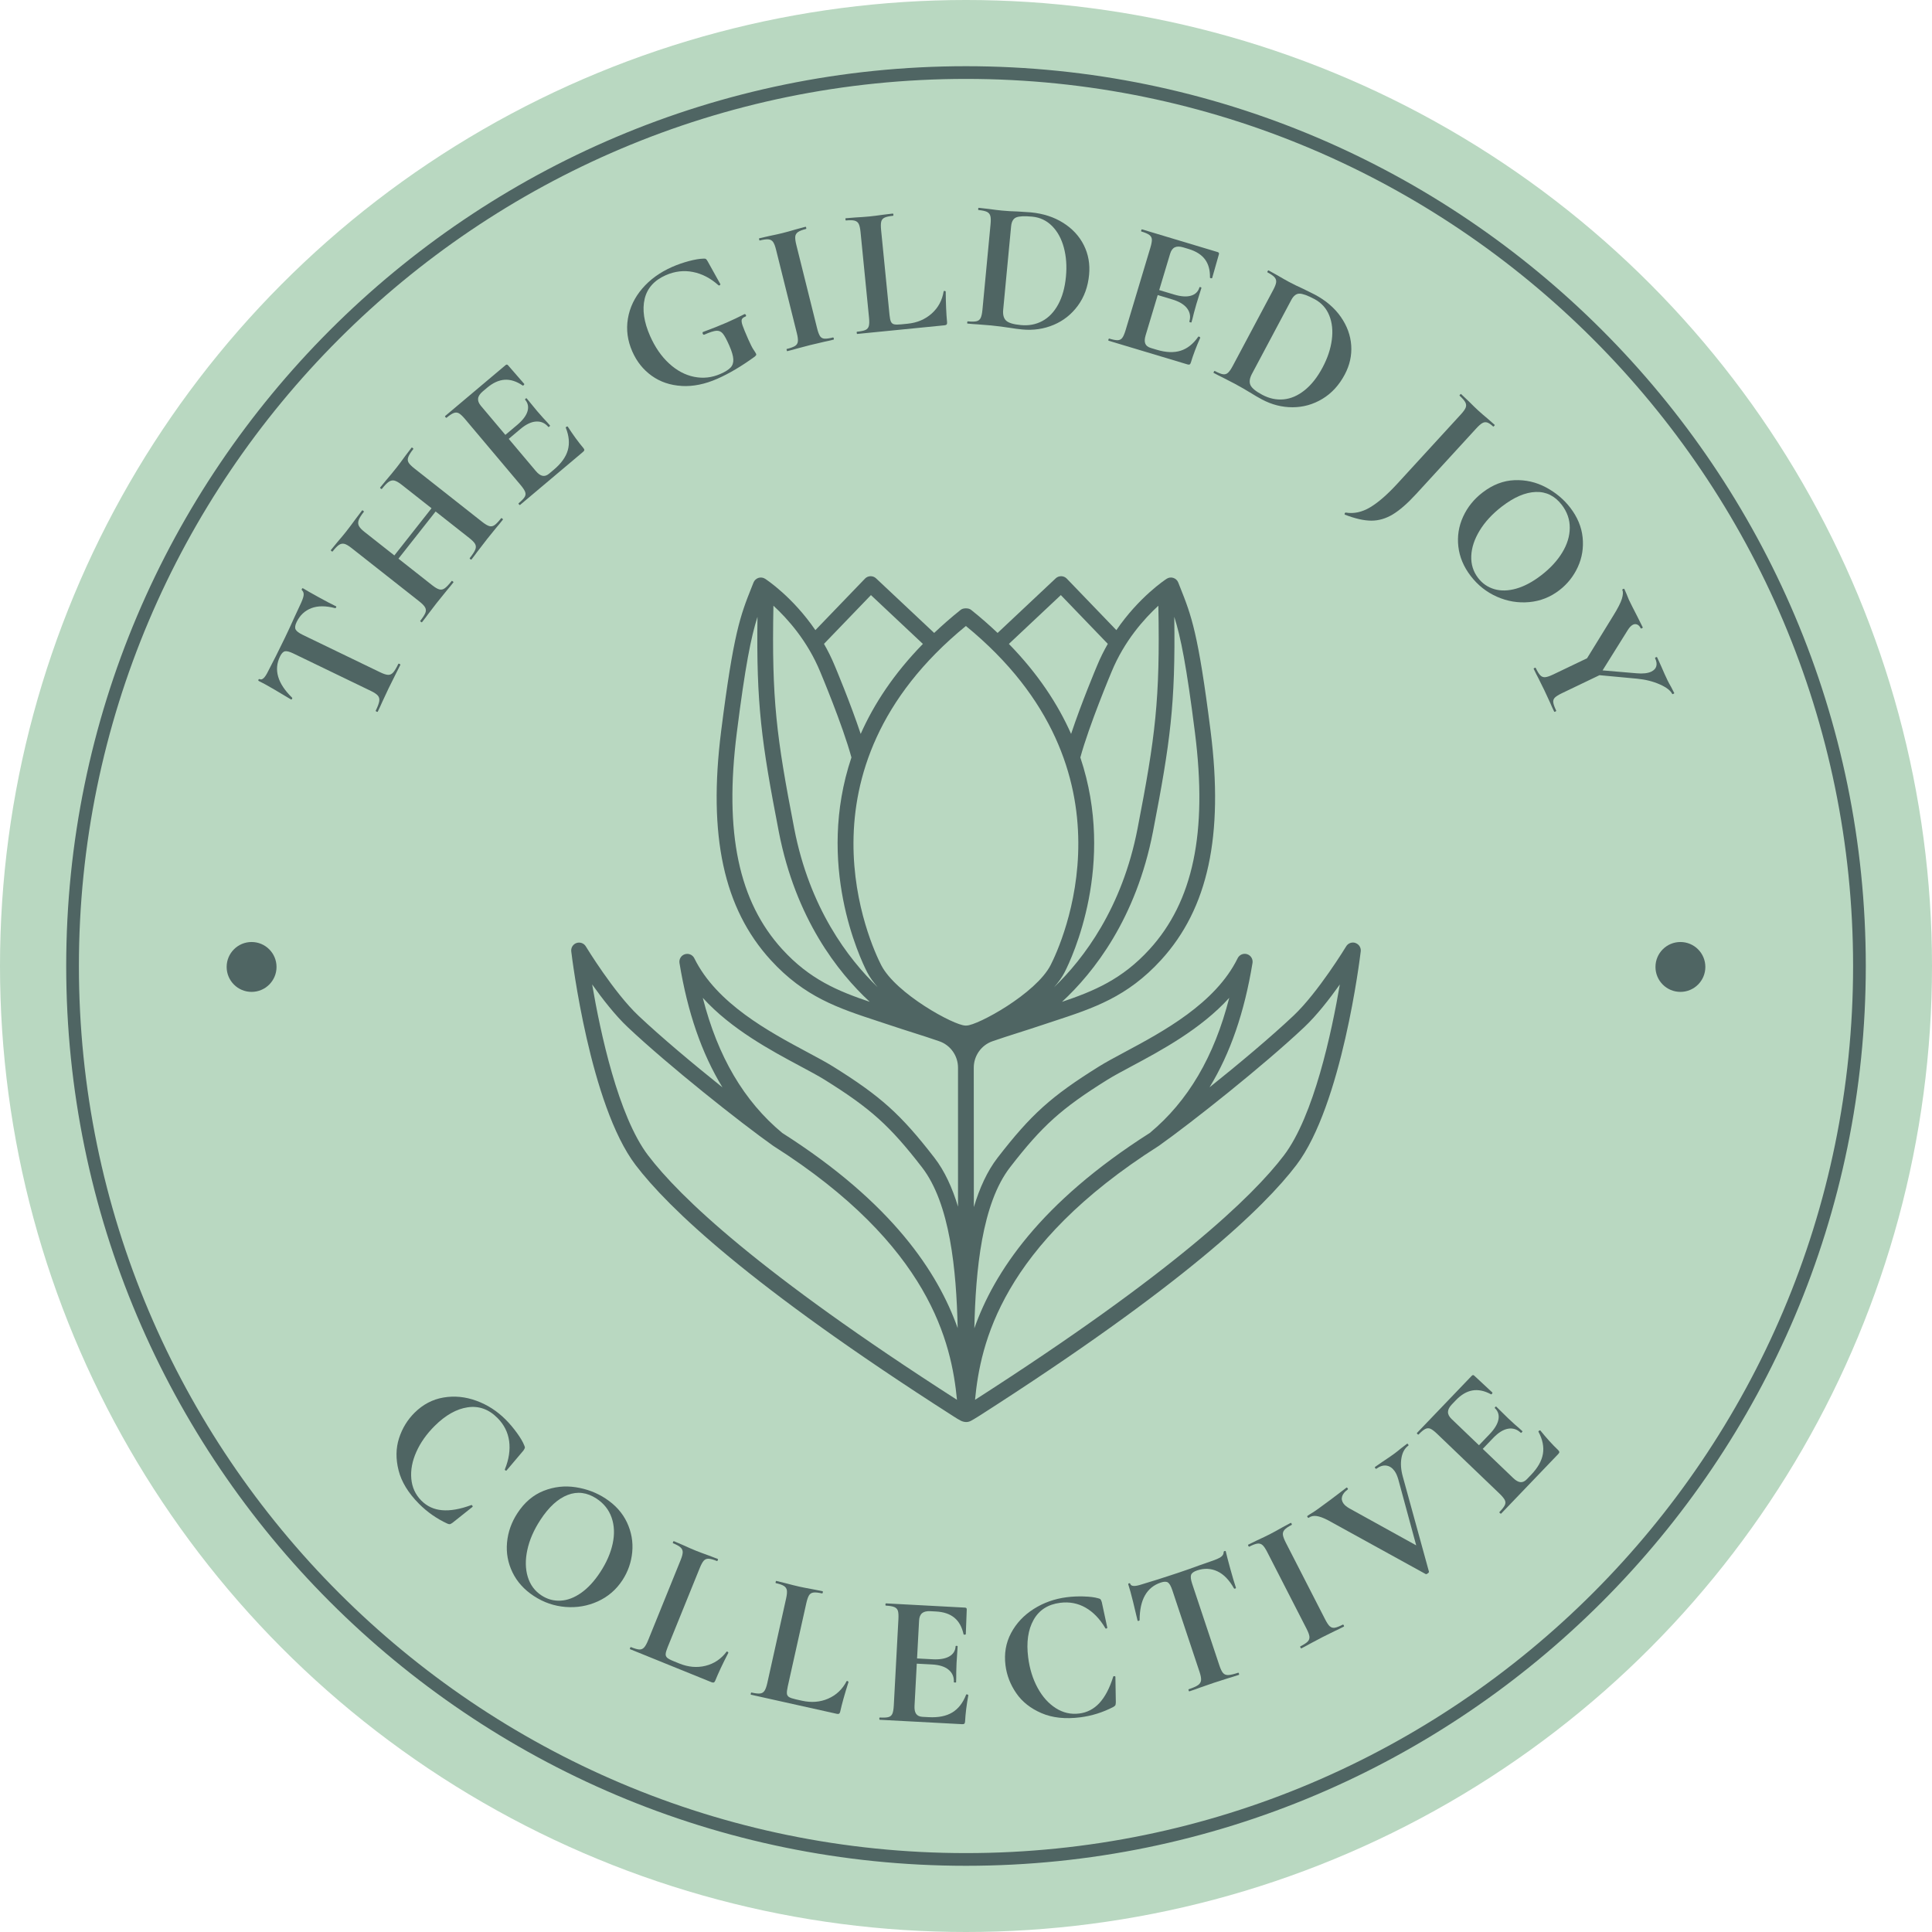 <svg xmlns="http://www.w3.org/2000/svg" id="Layer_1" data-name="Layer 1" viewBox="0 0 1080 1080"><defs><style>      .cls-1 {        fill: #b9d8c1;      }      .cls-2 {        fill: #4f6563;      }    </style></defs><circle class="cls-1" cx="540" cy="540" r="540"></circle><path class="cls-2" d="M540,1042.99c-277.35,0-502.99-225.64-502.99-502.99S262.65,37.01,540,37.01s502.99,225.64,502.99,502.99-225.64,502.99-502.99,502.99ZM540,44.11c-273.44,0-495.89,222.46-495.89,495.89s222.46,495.89,495.89,495.89,495.89-222.46,495.89-495.89S813.44,44.11,540,44.11Z"></path><path class="cls-2" d="M757.72,527.12c-1.95-.67-4.12.11-5.19,1.88-.16.26-15.66,25.76-29.46,38.78-12.64,11.91-30.47,26.89-46.94,40.05,11.59-18.94,19.53-41.98,24.03-69.53.35-2.15-.93-4.23-3-4.9-2.08-.66-4.32.29-5.29,2.25-12.46,25.35-41.84,41.07-63.28,52.55-5.61,3.01-10.46,5.6-14.33,8.02-26.67,16.65-37.78,26.63-56.56,50.9-5.86,7.57-10.14,17.09-13.31,27.65l-.05-77.91c0-6.65,4.18-12.59,10.4-14.77,4.43-1.56,9.52-3.18,14.8-4.86,4.27-1.36,8.65-2.76,12.93-4.2l6.8-2.25c21.95-7.21,40.9-13.44,59.81-34.17,26.25-28.78,35.04-69.44,27.65-127.96-6.94-54.98-10.74-64.55-17.04-80.39l-1.05-2.64c-.48-1.23-1.49-2.17-2.75-2.57-1.26-.41-2.63-.22-3.73.5-.8.52-15.43,10.17-28.1,28.7l-27.73-28.8c-1.67-1.73-4.43-1.8-6.18-.15l-32.48,30.52c-4.58-4.32-9.42-8.61-14.75-12.85-.76-.61-1.66-.84-2.57-.88-.14-.02-.27-.02-.41-.03-.14,0-.27.01-.41.03-.9.03-1.81.27-2.57.88-5.33,4.24-10.17,8.53-14.75,12.85l-32.49-30.52c-1.76-1.65-4.51-1.58-6.18.15l-27.73,28.8c-12.68-18.54-27.29-28.18-28.1-28.7-1.11-.72-2.48-.9-3.73-.5-1.25.4-2.26,1.35-2.75,2.57l-1.05,2.64c-6.3,15.84-10.1,25.4-17.05,80.4-7.38,58.52,1.41,99.18,27.66,127.96,18.91,20.73,37.86,26.96,59.81,34.17l6.8,2.25c4.28,1.44,8.67,2.84,12.94,4.2,5.28,1.68,10.37,3.3,14.8,4.86,6.22,2.18,10.4,8.11,10.4,14.77v77.65c-3.16-10.45-7.42-19.88-13.24-27.39-18.78-24.25-29.88-34.24-56.55-50.89-3.88-2.42-8.72-5.01-14.33-8.01-21.45-11.48-50.83-27.2-63.29-52.55-.96-1.96-3.19-2.9-5.29-2.25-2.08.66-3.35,2.74-3,4.9,4.5,27.54,12.44,50.58,24.03,69.53-16.46-13.16-34.3-28.13-46.94-40.05-13.8-13.02-29.3-38.52-29.46-38.78-1.07-1.77-3.24-2.54-5.19-1.88-1.96.67-3.18,2.62-2.94,4.68.41,3.49,10.49,85.91,35.96,119.42,18.08,23.79,63.51,67.43,177.29,140.23,2.07,1.32,3.55,2.26,4.58,2.74,1.9.88,3.8,1.02,5.66,0,1.07-.59,2.51-1.42,4.58-2.74,113.78-72.8,159.21-116.44,177.29-140.23,25.47-33.51,35.55-115.93,35.96-119.42.25-2.06-.98-4.01-2.94-4.68ZM564.65,652.49c18.01-23.26,28.66-32.84,54.26-48.82,3.62-2.26,8.35-4.8,13.83-7.72,16.14-8.64,38.56-20.64,54.41-38.15-8.4,32.9-23.02,57.73-44.38,75.5-61.53,39.14-87.04,77.97-98.11,109.22.73-32.53,4.23-69.67,19.99-90.03ZM539.63,573.28c-6.14.03-38.85-17.76-47.06-33.81-5.61-10.97-51.44-108.73,47.37-189.54,98.81,80.8,52.98,178.57,47.37,189.54-8.18,16-40.94,33.81-47,33.81h-.05c-.12-.01-.23.04-.35.04-.1,0-.19-.05-.29-.04ZM668.01,409.74c7.04,55.77-1.04,94.2-25.42,120.93-15.34,16.81-31.13,23.37-48.92,29.37,17.84-16.51,41.44-46.55,50.86-95.17,9.69-50.05,12.59-71.24,11.9-120.06,3.59,11.31,6.81,27.09,11.58,64.92ZM647.53,338.59c1.01,52.64-1.67,73.18-11.64,124.63-8.6,44.4-30.06,72.67-46.66,88.66,2.43-2.79,4.49-5.61,5.91-8.4,4.12-8.06,28.78-60.35,8.78-120.05,4.91-18.08,17.3-47.52,17.44-47.86,7.11-17.28,18.23-29.67,26.17-36.97ZM593.02,332.66l26.25,27.26c-2.17,3.8-4.22,7.86-6.02,12.25-.44,1.03-8.73,20.74-14.5,38.09-7.39-16.67-18.55-33.69-34.78-50.31l29.05-27.3ZM486.86,332.66l29.05,27.3c-16.24,16.62-27.39,33.63-34.78,50.3-5.77-17.35-14.06-37.05-14.48-38.05-1.81-4.4-3.86-8.48-6.04-12.29l26.25-27.26ZM458.53,375.59c.13.3,12.52,29.74,17.43,47.82-20.01,59.7,4.66,112,8.78,120.06,1.43,2.79,3.49,5.61,5.91,8.4-16.6-15.99-38.06-44.26-46.66-88.66-9.97-51.45-12.65-71.98-11.64-124.62,7.93,7.3,19.07,19.7,26.18,37ZM437.29,530.67c-24.38-26.73-32.46-65.16-25.43-120.93,4.77-37.84,7.99-53.62,11.58-64.93-.69,48.82,2.21,70.01,11.9,120.06,9.42,48.61,33.02,78.65,50.86,95.16-17.79-6-33.58-12.56-48.91-29.37ZM392.86,557.8c15.85,17.52,38.27,29.52,54.41,38.15,5.47,2.93,10.2,5.46,13.83,7.72,25.6,15.98,36.25,25.56,54.26,48.82,15.75,20.34,19.26,57.44,19.99,89.96-11.06-31.17-36.57-70.01-98.11-109.15-21.35-17.78-35.98-42.59-44.38-75.5ZM362.31,645.9c-16.76-22.05-26.75-68.96-31.29-95.6,5.7,8.03,12.89,17.3,19.88,23.88,22.93,21.61,62.72,53.15,81.16,66.24.03.02.07.03.11.05.03.02.05.06.08.08,87.9,55.8,99.66,110.48,102.71,141.96-110.93-71.18-155.12-113.55-172.64-136.61ZM717.7,645.9c-17.52,23.06-61.71,65.43-172.65,136.61,2.98-31.18,14.56-86,102.71-141.96.03-.02.05-.06.08-.08.03-.02.07-.03.11-.05,18.44-13.1,58.24-44.64,81.15-66.24,6.99-6.59,14.18-15.85,19.88-23.88-4.54,26.64-14.53,73.55-31.28,95.6Z"></path><g><g><circle class="cls-2" cx="140.64" cy="540.53" r="13.94"></circle><circle class="cls-2" cx="939.36" cy="540.53" r="13.94"></circle></g><g><path class="cls-2" d="M289.01,801.06c1.98,2.74,3.34,5.06,4.07,6.98.3.59.39,1.05.29,1.4-.1.34-.37.83-.81,1.47l-9.4,11.1c-.15.15-.37.12-.67-.08-.3-.2-.37-.42-.22-.67,2.23-5.54,3.01-10.78,2.34-15.69-.68-4.92-2.85-9.22-6.52-12.92-4.85-4.88-10.39-6.87-16.64-5.96-6.25.92-12.4,4.38-18.46,10.4-4.53,4.51-7.96,9.35-10.26,14.53-2.31,5.18-3.24,10.17-2.81,14.99.42,4.81,2.3,8.9,5.63,12.26,3.14,3.15,6.98,4.94,11.55,5.34,4.57.41,9.98-.53,16.23-2.82.24-.15.48-.06.7.26s.25.55.11.7l-11.16,8.88c-.69.48-1.19.75-1.48.8-.3.05-.76-.05-1.4-.3-5.99-2.77-11.28-6.47-15.89-11.11-5.98-6.02-9.78-12.23-11.4-18.65-1.62-6.42-1.54-12.4.24-17.95,1.79-5.55,4.68-10.3,8.67-14.27,4.68-4.65,10.09-7.5,16.21-8.53,6.12-1.04,12.26-.43,18.42,1.83,6.16,2.25,11.64,5.8,16.43,10.63,2.16,2.17,4.22,4.62,6.2,7.35Z"></path><path class="cls-2" d="M286.47,878.93c-2.56-5.29-3.57-10.85-3.03-16.69.54-5.83,2.48-11.31,5.83-16.42,3.92-5.99,8.79-10.13,14.61-12.43,5.82-2.3,11.8-2.97,17.95-2.02,6.15.95,11.69,3.04,16.63,6.28,5.53,3.62,9.53,8.09,12.03,13.42,2.49,5.33,3.47,10.85,2.93,16.56-.54,5.71-2.37,10.95-5.49,15.72-3.46,5.29-8.04,9.23-13.72,11.82-5.69,2.59-11.71,3.63-18.06,3.13-6.36-.5-12.27-2.54-17.73-6.12-5.41-3.54-9.39-7.95-11.95-13.24ZM313.35,894.77c3.82-.19,7.65-1.63,11.48-4.32,3.83-2.68,7.41-6.56,10.71-11.61,3.5-5.35,5.82-10.66,6.95-15.95,1.13-5.28.94-10.12-.59-14.52-1.52-4.4-4.35-7.96-8.47-10.66-5.29-3.46-10.66-4.13-16.12-2.02-5.46,2.12-10.53,6.75-15.2,13.91-3.7,5.64-6.14,11.25-7.33,16.82-1.2,5.57-1.11,10.59.24,15.05,1.36,4.46,3.92,7.93,7.71,10.4,3.26,2.13,6.79,3.1,10.62,2.9Z"></path><path class="cls-2" d="M372.11,924.62c-.05.84.25,1.55.89,2.11.64.55,1.79,1.18,3.47,1.85l3.28,1.33c5.02,2.04,9.91,2.46,14.67,1.28s8.67-3.81,11.75-7.89c.05-.13.2-.14.46-.04.13.06.25.16.38.33.12.16.17.27.14.34-3.17,6.14-5.61,11.33-7.33,15.59-.21.51-.47.84-.79.97-.32.13-.73.1-1.25-.11l-45.6-18.49c-.13-.06-.11-.27.05-.66.15-.39.3-.55.43-.5,2.06.83,3.62,1.28,4.69,1.34,1.06.06,1.96-.31,2.69-1.1.73-.79,1.49-2.15,2.28-4.09l18.13-44.72c.78-1.93,1.18-3.42,1.19-4.46.01-1.05-.39-1.94-1.22-2.69-.82-.75-2.23-1.53-4.22-2.34-.13-.05-.12-.27.04-.66s.3-.55.43-.5l4.89,2.09c2.91,1.33,5.33,2.39,7.26,3.17,1.93.78,4.41,1.71,7.42,2.78l4.97,1.9c.19.08.21.31.05.7-.15.39-.33.54-.52.46-2-.81-3.55-1.23-4.66-1.27-1.11-.04-2.02.35-2.72,1.15-.7.8-1.44,2.17-2.22,4.1l-17.94,44.25c-.68,1.67-1.04,2.93-1.08,3.78Z"></path><path class="cls-2" d="M439.88,946.75c.1.84.51,1.49,1.23,1.93s1.96.86,3.73,1.26l3.46.77c5.29,1.18,10.18.79,14.67-1.17,4.49-1.95,7.92-5.2,10.28-9.73.03-.13.18-.17.45-.11.14.03.27.12.42.25.15.14.21.24.2.31-2.11,6.58-3.65,12.11-4.65,16.59-.12.54-.33.91-.62,1.09-.3.19-.71.22-1.25.1l-48.02-10.69c-.14-.03-.16-.25-.07-.66.09-.41.2-.6.34-.56,2.17.48,3.79.67,4.85.54,1.06-.12,1.88-.63,2.48-1.53.59-.9,1.11-2.37,1.57-4.41l10.48-47.11c.45-2.04.6-3.57.44-4.6-.16-1.03-.71-1.85-1.64-2.45-.94-.6-2.45-1.14-4.56-1.6-.14-.03-.16-.25-.07-.66.09-.41.2-.6.34-.56l5.17,1.26c3.09.83,5.65,1.47,7.69,1.92,2.04.45,4.63.96,7.78,1.52l5.21,1.05c.2.04.26.27.17.68s-.24.59-.44.54c-2.1-.47-3.7-.63-4.8-.48-1.1.15-1.93.67-2.48,1.58-.56.91-1.06,2.38-1.52,4.42l-10.38,46.6c-.39,1.77-.54,3.07-.44,3.91Z"></path><path class="cls-2" d="M491.51,960.71c.02-.42.14-.62.35-.61,2.22.12,3.84.04,4.87-.26s1.74-.94,2.14-1.92c.4-.99.66-2.52.77-4.6l2.58-48.19c.11-2.08.02-3.62-.27-4.61-.3-.99-.95-1.71-1.97-2.14-1.02-.44-2.61-.71-4.75-.83-.21-.01-.3-.22-.28-.64s.14-.62.35-.61l44.13,2.36c.69.04,1.02.37.99.99l-.53,13.86c0,.14-.2.23-.59.28-.38.05-.61-.04-.66-.24-.9-4.08-2.61-7.17-5.15-9.25-2.53-2.08-5.95-3.24-10.25-3.47l-3.13-.17c-2.08-.11-3.63.26-4.65,1.11-1.02.85-1.58,2.21-1.68,4.09l-2.55,47.67c-.11,2.02.19,3.53.91,4.54s1.9,1.56,3.57,1.65l3.44.18c5.41.29,9.81-.59,13.19-2.63,3.38-2.05,5.96-5.35,7.73-9.93.01-.14.15-.2.43-.18.21.01.4.07.56.19.17.11.25.2.25.27-.99,5.38-1.59,10.29-1.83,14.72-.03.56-.16.95-.38,1.18-.22.23-.65.33-1.27.3l-46.01-2.46c-.2-.02-.3-.23-.27-.64ZM530.29,933.4c-2.1-1.75-5.2-2.73-9.29-2.95l-14.05-.75.15-2.91,14.16.75c4.02.22,7.15-.31,9.38-1.58,2.22-1.27,3.41-3.16,3.54-5.66.01-.2.2-.3.59-.28.38.02.56.14.55.34l-.61,9.37-.16,5c.01,2.37-.02,4.24-.09,5.63-.01.14-.22.2-.64.18-.42-.03-.62-.1-.62-.24.15-2.85-.82-5.14-2.92-6.89Z"></path><path class="cls-2" d="M605.95,892.44c3.37.1,6.05.44,8.01,1.03.65.13,1.07.34,1.29.63.21.29.43.8.67,1.54l3.06,14.22c.03.2-.13.37-.46.48s-.55.04-.66-.23c-3.04-5.15-6.71-8.96-11.01-11.42-4.31-2.46-9.04-3.37-14.22-2.71-6.83.87-11.78,4.06-14.86,9.56-3.08,5.5-4.09,12.5-3.01,20.97.81,6.34,2.56,12.01,5.26,16.98,2.7,4.98,6.09,8.77,10.17,11.37,4.08,2.6,8.46,3.6,13.15,3,4.41-.56,8.17-2.52,11.28-5.9,3.1-3.37,5.66-8.24,7.65-14.58.03-.29.24-.41.63-.4.39.03.6.14.62.34l.24,14.26c-.04.84-.12,1.4-.26,1.66s-.5.57-1.09.93c-5.85,3.05-12.01,4.99-18.49,5.82-8.41,1.07-15.65.29-21.73-2.34-6.08-2.62-10.78-6.33-14.08-11.13-3.31-4.8-5.32-9.99-6.03-15.57-.83-6.55.2-12.57,3.11-18.05,2.91-5.48,7.14-9.98,12.68-13.49,5.54-3.51,11.69-5.69,18.45-6.55,3.03-.39,6.23-.53,9.61-.44Z"></path><path class="cls-2" d="M637.02,905.64c0,.22-.17.37-.51.44-.34.08-.54.02-.61-.18-.62-2.72-1.46-6.23-2.52-10.53-1.06-4.3-1.95-7.5-2.65-9.61-.11-.33.02-.55.38-.68.36-.12.6-.02.71.31.48,1.46,2.6,1.55,6.36.3,5.74-1.69,12.39-3.8,19.98-6.33,3.89-1.3,7.99-2.73,12.29-4.32l6.69-2.34c2.5-.83,4.28-1.61,5.32-2.33,1.04-.71,1.57-1.62,1.57-2.72-.03-.29.15-.49.51-.61.36-.12.59-.05.68.21.46,2.05,1.3,5.28,2.52,9.71,1.22,4.43,2.27,7.96,3.15,10.6.07.2-.07.35-.39.46-.33.11-.56.08-.69-.1-2.68-4.74-5.8-7.94-9.34-9.57-3.55-1.64-7.3-1.8-11.26-.48-1.91.64-3.04,1.48-3.39,2.51s-.14,2.7.63,5.01l15.19,45.59c.68,2.05,1.37,3.46,2.08,4.26.7.79,1.67,1.17,2.9,1.12,1.23-.05,3.06-.47,5.5-1.29.2-.07.36.1.49.5.13.39.1.63-.1.69-2.37.79-4.27,1.38-5.67,1.78l-8.24,2.64-7.98,2.77c-1.36.53-3.26,1.2-5.7,2.01-.2.07-.36-.1-.49-.49-.13-.4-.1-.63.1-.69,2.38-.79,4.08-1.54,5.13-2.26,1.04-.71,1.62-1.62,1.74-2.72.11-1.1-.17-2.64-.82-4.62l-15.26-45.79c-.75-2.24-1.55-3.66-2.41-4.25-.86-.6-2.21-.59-4.05.03-7.85,2.62-11.78,9.6-11.8,20.96Z"></path><path class="cls-2" d="M743.38,909.09c.75.71,1.65.98,2.71.83,1.05-.15,2.57-.73,4.55-1.75.18-.09.37.05.56.42.19.37.19.6,0,.7-2.04,1.04-3.66,1.84-4.87,2.38l-7.1,3.52-6.82,3.61c-1.21.7-2.86,1.58-4.96,2.66-.12.06-.28-.09-.47-.46s-.22-.59-.1-.65c1.98-1.01,3.35-1.91,4.12-2.7s1.09-1.71.98-2.78c-.12-1.07-.66-2.53-1.61-4.39l-22.02-42.95c-.95-1.86-1.82-3.13-2.6-3.82-.78-.69-1.73-.97-2.83-.83-1.1.14-2.64.71-4.62,1.73-.13.07-.28-.09-.47-.46-.19-.37-.22-.59-.1-.65l5.05-2.48c2.91-1.33,5.23-2.44,6.96-3.33,1.91-.98,4.27-2.26,7.04-3.85l4.68-2.51c.19-.1.38.04.56.41s.19.61,0,.7c-1.91.98-3.24,1.9-3.98,2.74-.74.85-1.03,1.8-.88,2.86.15,1.05.7,2.51,1.65,4.37l21.92,42.76c.98,1.92,1.85,3.23,2.61,3.94Z"></path><path class="cls-2" d="M787.17,807.4c.24.34.29.57.12.69-2.03,1.47-3.32,3.77-3.87,6.92-.55,3.15-.3,6.65.78,10.5l14.58,53.02c.11.26-.12.6-.68,1.01-.56.41-.96.52-1.18.34l-54.6-30.08c-2.48-1.29-4.59-2.07-6.31-2.32-1.73-.25-3.21.07-4.45.97-.17.12-.38.02-.62-.33-.24-.34-.28-.56-.11-.69.84-.61,1.46-1.01,1.83-1.2,1.21-.7,2.71-1.71,4.51-3.01,4.84-3.51,8.91-6.54,12.21-9.1.86-.71,1.96-1.55,3.31-2.53.17-.12.38-.02.62.32s.28.57.11.69c-1.68,1.22-2.74,2.52-3.16,3.9-.42,1.37-.16,2.71.78,4.01.69.96,1.84,1.88,3.44,2.78l39.09,21.63,1.04,9.8-12.96-47.76c-.58-1.98-1.27-3.54-2.09-4.66-1.26-1.75-2.78-2.75-4.56-3.01-1.78-.26-3.65.33-5.62,1.75-.17.12-.38.02-.62-.32-.24-.34-.28-.57-.11-.69l4.2-2.91c2.44-1.6,4.6-3.07,6.45-4.42,1.07-.77,2.35-1.79,3.85-3.04l3.4-2.59c.17-.12.37-.02.62.32Z"></path><path class="cls-2" d="M838.47,845.87c-.3-.29-.38-.5-.23-.66,1.54-1.6,2.53-2.89,2.98-3.86.44-.97.42-1.93-.06-2.88-.49-.95-1.49-2.14-2.99-3.59l-34.84-33.39c-1.5-1.44-2.73-2.37-3.67-2.79-.94-.42-1.91-.39-2.91.1-1,.49-2.24,1.51-3.73,3.07-.14.15-.37.08-.67-.21-.3-.29-.38-.51-.23-.66l30.58-31.91c.48-.5.95-.53,1.4-.1l10.15,9.44c.1.1.04.31-.17.63-.21.33-.42.44-.62.35-3.67-1.99-7.13-2.7-10.36-2.14-3.23.56-6.34,2.4-9.32,5.51l-2.16,2.26c-1.44,1.5-2.17,2.92-2.19,4.25-.02,1.33.65,2.64,2,3.93l34.47,33.03c1.46,1.4,2.8,2.16,4.03,2.28,1.23.12,2.42-.42,3.58-1.62l2.38-2.48c3.75-3.91,5.96-7.82,6.61-11.72.65-3.89-.17-8.01-2.47-12.33-.1-.1-.06-.24.14-.44.14-.15.31-.25.51-.31.19-.06.32-.06.37-.01,3.43,4.26,6.75,7.92,9.97,10.99.4.39.62.74.65,1.06.03.32-.17.7-.61,1.16l-31.88,33.26c-.14.15-.37.08-.67-.21ZM843.06,798.66c-2.69.45-5.46,2.16-8.3,5.12l-9.74,10.16-2.11-2.02,9.81-10.24c2.78-2.91,4.42-5.62,4.91-8.14.49-2.52-.17-4.64-1.98-6.37-.15-.15-.09-.36.17-.63.26-.27.47-.34.62-.2l6.7,6.57,3.68,3.39c1.8,1.53,3.2,2.78,4.21,3.74.1.1,0,.3-.29.6s-.48.41-.59.31c-2.06-1.97-4.43-2.73-7.13-2.29Z"></path></g><g><path class="cls-2" d="M163.28,390.03c.16.15.14.38-.04.67-.18.3-.37.4-.55.31-2.38-1.45-5.47-3.3-9.28-5.53-3.81-2.23-6.72-3.82-8.72-4.79-.31-.15-.38-.4-.22-.74.17-.34.41-.44.72-.29,1.37.66,2.92-.78,4.64-4.34,2.78-5.28,5.91-11.51,9.38-18.69,1.78-3.68,3.6-7.61,5.47-11.8l2.98-6.41c1.15-2.37,1.83-4.18,2.04-5.42.21-1.24-.07-2.25-.86-3.01-.22-.18-.25-.45-.08-.79.17-.34.38-.45.62-.33,1.78,1.09,4.68,2.74,8.7,4.95,4.01,2.21,7.27,3.92,9.77,5.12.19.09.21.29.05.6-.15.31-.34.46-.55.43-5.26-1.39-9.71-1.38-13.35.02-3.64,1.4-6.37,3.97-8.18,7.72-.88,1.81-1.06,3.2-.57,4.17.49.97,1.83,1.98,4.02,3.04l43.17,20.86c1.94.94,3.43,1.43,4.49,1.47,1.06.05,2-.38,2.82-1.29.83-.91,1.79-2.52,2.91-4.83.09-.19.32-.19.7,0,.38.18.52.37.43.55-1.09,2.25-1.98,4.01-2.67,5.29l-3.85,7.73-3.57,7.63c-.57,1.34-1.42,3.17-2.53,5.48-.09.19-.32.19-.7,0s-.52-.37-.43-.55c1.09-2.25,1.74-3.99,1.95-5.24.21-1.24-.03-2.29-.74-3.13-.71-.84-2-1.72-3.87-2.62l-43.36-20.95c-2.12-1.03-3.7-1.44-4.71-1.24s-1.95,1.17-2.8,2.92c-3.59,7.43-1.33,15.11,6.78,23.03Z"></path><path class="cls-2" d="M192.57,304.04c-1.02-.27-2.01-.11-2.98.5-.96.61-2.18,1.84-3.63,3.69-.13.16-.36.12-.68-.14-.33-.26-.43-.47-.3-.63l3.56-4.35c2.08-2.42,3.72-4.39,4.93-5.92,1.63-2.07,3.46-4.51,5.5-7.32l3.46-4.56c.09-.11.29-.03.62.22.33.26.45.44.36.55-1.54,1.96-2.52,3.53-2.92,4.72-.4,1.18-.35,2.26.16,3.24.51.98,1.58,2.11,3.22,3.39l37.66,29.67c1.63,1.29,2.97,2.08,4.02,2.37,1.05.3,2.07.09,3.07-.62,1-.71,2.3-2.07,3.88-4.09.09-.11.29-.03.62.22.33.26.45.44.36.55-1.5,1.91-2.73,3.41-3.69,4.51l-5.68,7.04-4.75,6.19c-.8,1.13-1.96,2.65-3.46,4.56-.09.11-.29.03-.62-.22s-.45-.44-.36-.55c1.5-1.91,2.46-3.4,2.88-4.49.41-1.08.36-2.1-.18-3.05-.53-.95-1.62-2.07-3.25-3.35l-37.83-29.8c-1.63-1.29-2.96-2.07-3.98-2.34ZM220.62,268.68c-1.04-.29-2.1-.11-3.15.56-1.06.67-2.38,2.01-3.97,4.03-.13.16-.36.12-.68-.14-.33-.26-.43-.47-.3-.63l3.24-3.94c2.26-2.64,4.24-5.04,5.96-7.22,1.16-1.47,2.76-3.61,4.79-6.42l3.52-4.64c.13-.16.36-.12.68.14.33.26.43.47.3.63-1.46,1.85-2.39,3.35-2.8,4.48-.41,1.14-.35,2.15.18,3.05.53.9,1.61,1.99,3.24,3.28l37.82,29.8c1.63,1.29,2.96,2.09,3.99,2.41,1.03.32,2.02.16,2.98-.5.96-.66,2.19-1.94,3.69-3.84.13-.16.36-.12.68.14.33.26.43.47.3.63-1.5,1.91-2.73,3.41-3.69,4.51l-5.04,6.23-5.71,7.42c-.72,1.02-1.74,2.38-3.07,4.07-.13.16-.36.12-.68-.14-.33-.26-.42-.47-.29-.63,1.59-2.01,2.61-3.59,3.07-4.73.46-1.14.43-2.17-.07-3.1-.5-.93-1.6-2.06-3.29-3.39l-37.66-29.67c-1.63-1.29-2.97-2.08-4.02-2.37ZM216.64,315.33l27.87-35.37,2.29,1.8-27.87,35.37-2.29-1.8Z"></path><path class="cls-2" d="M290.1,281.98c-.27-.32-.32-.54-.16-.68,1.7-1.43,2.82-2.6,3.36-3.51.54-.91.63-1.86.24-2.86-.38-.99-1.24-2.28-2.58-3.87l-31.02-36.83c-1.34-1.59-2.46-2.64-3.35-3.16-.89-.52-1.86-.59-2.9-.21-1.04.38-2.38,1.26-4.03,2.64-.16.13-.37.04-.64-.28s-.32-.54-.16-.68l33.73-28.41c.53-.45,1-.43,1.4.05l9.07,10.44c.09.11,0,.31-.24.61-.25.3-.46.39-.65.28-3.44-2.36-6.79-3.43-10.06-3.22-3.27.21-6.54,1.7-9.83,4.47l-2.39,2.01c-1.59,1.34-2.47,2.67-2.63,3.98-.16,1.32.36,2.69,1.57,4.12l30.69,36.43c1.3,1.54,2.55,2.43,3.76,2.68,1.21.25,2.45-.16,3.72-1.23l2.62-2.21c4.13-3.48,6.74-7.12,7.8-10.92,1.06-3.8.68-7.96-1.14-12.5-.09-.11-.03-.25.18-.43.16-.13.34-.22.54-.25.2-.03.32-.02.37.03,2.95,4.58,5.86,8.57,8.72,11.96.36.43.54.8.53,1.12,0,.32-.24.68-.72,1.08l-35.16,29.62c-.16.13-.37.04-.64-.28ZM299.68,235.64c-2.72.16-5.64,1.56-8.77,4.19l-10.74,9.05-1.88-2.23,10.82-9.11c3.07-2.59,4.99-5.11,5.74-7.55.75-2.44.32-4.62-1.29-6.53-.13-.16-.06-.36.24-.61.29-.25.5-.29.64-.13l5.95,7.23,3.3,3.75c1.62,1.71,2.88,3.1,3.78,4.16.09.11-.03.29-.34.56-.32.27-.52.35-.61.24-1.83-2.17-4.11-3.18-6.83-3.02Z"></path><path class="cls-2" d="M381.03,215.74c-6.38-.37-11.94-2.26-16.7-5.66-4.75-3.4-8.37-7.92-10.86-13.57-2.68-6.09-3.51-12.22-2.47-18.4,1.03-6.17,3.71-11.78,8.04-16.83,4.33-5.05,9.89-9.07,16.68-12.06,2.98-1.31,6.1-2.4,9.36-3.27,3.26-.86,5.97-1.32,8.15-1.37.66-.06,1.12.02,1.41.23.29.22.61.66.98,1.33l7.06,12.69c.08.19-.02.39-.31.59-.29.2-.55.21-.79,0-4.37-3.91-9.11-6.37-14.21-7.38-5.1-1.01-10.16-.41-15.18,1.79-6.47,2.85-10.42,7.27-11.83,13.27-1.41,6-.4,12.9,3.04,20.71,2.77,6.28,6.31,11.41,10.63,15.38,4.32,3.97,9,6.46,14.02,7.46,5.03,1.01,9.92.46,14.68-1.63,2.6-1.14,4.47-2.31,5.62-3.5,1.14-1.19,1.67-2.74,1.58-4.67-.09-1.93-.85-4.51-2.28-7.75-1.45-3.3-2.65-5.52-3.61-6.65-.95-1.13-2.15-1.65-3.58-1.55-1.43.1-3.67.82-6.72,2.16-.38.17-.68,0-.91-.51-.08-.19-.11-.39-.09-.59.03-.2.1-.33.23-.38,5.53-2.06,9.95-3.81,13.25-5.26,3.24-1.42,6.56-3,9.96-4.73.12-.06.27-.02.44.09.16.12.28.24.33.37.2.44.13.74-.18.88-1.17.44-1.87,1-2.11,1.67-.23.67-.1,1.75.4,3.23.5,1.48,1.56,4.07,3.18,7.75,1.26,2.86,2.26,4.84,3.02,5.95.75,1.11,1.2,1.82,1.34,2.14.17.38.21.65.12.8-.08.15-.34.43-.76.85-7.4,5.38-14.38,9.51-20.91,12.39-6.98,3.07-13.66,4.42-20.03,4.05Z"></path><path class="cls-2" d="M458.37,187.88c.57.86,1.39,1.33,2.45,1.43,1.06.09,2.67-.13,4.82-.66.2-.05.35.13.46.53.1.4.05.63-.15.68-2.22.55-3.98.96-5.27,1.21l-7.7,1.81-7.44,1.96c-1.33.4-3.14.89-5.43,1.46-.13.03-.25-.15-.35-.56-.1-.4-.08-.62.05-.66,2.15-.54,3.69-1.1,4.62-1.69.93-.59,1.45-1.41,1.58-2.48.13-1.07-.06-2.61-.56-4.63l-11.64-46.72c-.5-2.02-1.06-3.45-1.66-4.3-.61-.85-1.46-1.33-2.56-1.45-1.1-.12-2.73.09-4.88.63-.13.03-.25-.15-.35-.56-.1-.4-.08-.62.05-.66l5.47-1.26c3.13-.64,5.63-1.19,7.52-1.66,2.08-.52,4.66-1.23,7.72-2.14l5.12-1.38c.2-.05.35.13.45.53.1.4.05.63-.15.68-2.08.52-3.58,1.11-4.49,1.76-.91.66-1.41,1.51-1.5,2.57-.1,1.06.11,2.6.61,4.62l11.59,46.52c.52,2.09,1.06,3.56,1.64,4.42Z"></path><path class="cls-2" d="M498.06,179.84c.35.77.94,1.25,1.76,1.45.82.2,2.12.21,3.92.03l3.52-.35c5.38-.53,9.9-2.43,13.54-5.68,3.65-3.25,5.89-7.39,6.71-12.42-.01-.14.12-.22.39-.25.14-.01.3.02.48.11.18.09.28.17.28.23.06,6.89.31,12.62.76,17.17.05.55-.03.96-.24,1.23-.22.27-.6.43-1.15.48l-48.85,4.84c-.14.01-.23-.19-.27-.6s0-.63.14-.64c2.21-.22,3.79-.55,4.76-.99.96-.44,1.59-1.18,1.87-2.22.28-1.04.32-2.59.11-4.66l-4.75-47.92c-.21-2.07-.55-3.57-1.02-4.5-.48-.93-1.25-1.53-2.32-1.81-1.07-.28-2.68-.31-4.82-.1-.14.01-.23-.19-.27-.6-.04-.41,0-.63.15-.64l5.29-.42c3.19-.18,5.82-.37,7.88-.57,2.07-.21,4.69-.53,7.85-.99l5.27-.63c.21-.02.33.18.37.59.04.41-.04.63-.25.65-2.14.21-3.71.56-4.71,1.04-1,.48-1.62,1.24-1.86,2.27-.25,1.04-.27,2.59-.06,4.66l4.7,47.4c.18,1.79.44,3.08.8,3.84Z"></path><path class="cls-2" d="M563.6,183.14c-1.1-.17-2.46-.37-4.07-.59-1.62-.22-3.42-.43-5.43-.62l-7.67-.62c-1.39-.06-3.25-.2-5.6-.43-.14-.01-.19-.23-.15-.64.04-.41.13-.61.27-.6,2.21.21,3.85.19,4.92-.06,1.07-.25,1.84-.85,2.31-1.82.47-.96.81-2.48,1.01-4.55l4.54-47.94c.2-2.07.15-3.61-.14-4.61-.29-1-.91-1.74-1.88-2.22-.97-.47-2.52-.81-4.66-1.02-.21-.02-.29-.24-.25-.65.04-.41.16-.61.37-.59l5.48.62c3.16.44,5.67.75,7.54.92,2.83.27,5.74.44,8.73.51,3.6.2,6.02.36,7.27.48,6.97.66,13.04,2.63,18.19,5.9,5.16,3.27,8.99,7.43,11.51,12.48,2.51,5.04,3.49,10.53,2.93,16.47-.63,6.7-2.73,12.47-6.29,17.32-3.56,4.85-8.08,8.43-13.55,10.73-5.48,2.3-11.32,3.16-17.53,2.57-2.21-.21-4.82-.56-7.84-1.06ZM582.65,179.46c3.59-1.92,6.55-5,8.87-9.24,2.32-4.24,3.77-9.43,4.35-15.57.56-5.87.16-11.28-1.17-16.25-1.34-4.97-3.54-8.99-6.59-12.06-3.05-3.07-6.75-4.82-11.1-5.23-4.28-.41-7.25-.27-8.92.41-1.67.68-2.63,2.36-2.88,5.05l-4.42,46.59c-.26,2.76.28,4.78,1.62,6.06,1.34,1.28,4.08,2.11,8.23,2.5,4.42.42,8.42-.33,12.02-2.26Z"></path><path class="cls-2" d="M619.61,189.79c.12-.4.28-.57.48-.51,2.12.64,3.72.94,4.78.89,1.06-.04,1.9-.5,2.53-1.36.62-.86,1.23-2.29,1.83-4.28l13.85-46.12c.6-1.99.87-3.5.82-4.53-.05-1.03-.52-1.88-1.41-2.54-.88-.66-2.36-1.31-4.42-1.92-.2-.06-.24-.29-.12-.69s.28-.57.48-.51l42.23,12.68c.66.2.91.6.73,1.2l-3.78,13.31c-.04.13-.25.18-.64.13-.38-.04-.58-.17-.59-.39.09-4.17-.84-7.56-2.8-10.18-1.97-2.62-5.01-4.54-9.12-5.78l-2.99-.9c-1.99-.6-3.58-.6-4.77-.02-1.19.58-2.05,1.77-2.59,3.57l-13.7,45.62c-.58,1.93-.64,3.46-.19,4.61.45,1.15,1.47,1.96,3.07,2.44l3.29.99c5.18,1.56,9.65,1.74,13.41.55,3.76-1.19,7.04-3.79,9.83-7.8.04-.13.19-.16.46-.08.2.06.37.16.5.31.13.15.19.26.17.32-2.22,4.98-3.97,9.6-5.24,13.84-.16.53-.38.88-.64,1.06-.27.17-.7.17-1.3-.01l-44.03-13.22c-.2-.06-.24-.29-.12-.69ZM663.64,172.44c-1.62-2.19-4.39-3.87-8.31-5.05l-13.45-4.04.84-2.79,13.55,4.07c3.85,1.16,7,1.38,9.46.67,2.46-.71,4.04-2.26,4.76-4.65.06-.2.27-.24.64-.13.36.11.52.26.46.46l-2.79,8.93-1.34,4.81c-.54,2.3-1.02,4.11-1.42,5.44-.04.13-.26.14-.66.02-.4-.12-.58-.24-.54-.38.82-2.72.41-5.18-1.21-7.37Z"></path><path class="cls-2" d="M698.59,219.31c-.95-.58-2.12-1.29-3.53-2.11-1.41-.83-3-1.71-4.77-2.66l-6.84-3.53c-1.26-.59-2.93-1.44-5.01-2.55-.12-.07-.09-.28.11-.65s.35-.52.48-.45c1.96,1.04,3.48,1.66,4.56,1.84,1.08.18,2.02-.08,2.83-.79.81-.71,1.7-1.98,2.68-3.82l22.63-42.5c.98-1.84,1.53-3.27,1.65-4.31.12-1.04-.18-1.96-.88-2.77-.71-.81-2.01-1.72-3.91-2.73-.18-.1-.18-.33.02-.7.2-.37.38-.5.57-.4l4.82,2.68c2.75,1.62,4.95,2.87,6.6,3.75,2.51,1.34,5.13,2.61,7.86,3.83,3.25,1.57,5.42,2.65,6.53,3.24,6.18,3.29,11.02,7.44,14.52,12.45,3.5,5.01,5.44,10.32,5.83,15.94.38,5.62-.83,11.07-3.63,16.33-3.16,5.94-7.32,10.46-12.47,13.57-5.15,3.11-10.7,4.67-16.64,4.69-5.94.02-11.67-1.44-17.17-4.37-1.96-1.04-4.23-2.37-6.83-3.99ZM717.59,223.24c4.06-.39,7.97-2.1,11.74-5.12,3.77-3.02,7.1-7.25,10-12.7,2.77-5.2,4.49-10.35,5.16-15.45.67-5.1.19-9.66-1.44-13.67-1.63-4.01-4.38-7.04-8.23-9.1-3.79-2.02-6.59-3.04-8.39-3.05-1.8-.02-3.33,1.17-4.61,3.56l-21.99,41.31c-1.3,2.45-1.58,4.52-.84,6.21.75,1.69,2.96,3.52,6.63,5.47,3.91,2.08,7.9,2.93,11.96,2.54Z"></path><path class="cls-2" d="M778.58,287.55c-3.9,2.35-7.91,3.52-12.03,3.5-4.12-.02-9.03-1.13-14.72-3.34l-.08-.07c-.15-.14-.16-.36-.03-.66.13-.3.3-.46.49-.46,4.55.78,9.11-.19,13.68-2.91,4.57-2.73,9.69-7.18,15.35-13.36l35.42-38.64c1.41-1.53,2.29-2.79,2.67-3.76.38-.97.31-1.95-.2-2.94-.51-.98-1.58-2.23-3.22-3.72-.1-.09-.01-.29.27-.6s.47-.41.57-.32l4.3,4.08c2.26,2.26,4.02,3.97,5.3,5.14,1.38,1.26,3.19,2.83,5.43,4.7l3.75,3.3c.1.09.01.29-.27.6-.28.31-.47.41-.58.32-1.33-1.22-2.45-1.97-3.37-2.25-.92-.28-1.84-.15-2.74.38-.91.53-2.07,1.56-3.47,3.1l-33.38,36.42c-4.87,5.31-9.26,9.15-13.16,11.5Z"></path><path class="cls-2" d="M815.23,305.57c-.67-5.82.21-11.39,2.64-16.71,2.43-5.32,6.06-9.84,10.9-13.55,5.66-4.35,11.61-6.65,17.85-6.89,6.24-.25,12.09,1.09,17.57,4.01,5.47,2.92,10.01,6.71,13.6,11.39,4.01,5.22,6.31,10.76,6.91,16.59.59,5.84-.3,11.36-2.69,16.56-2.39,5.2-5.84,9.53-10.35,12.99-5,3.84-10.61,6.05-16.81,6.62-6.21.57-12.22-.43-18.04-3-5.82-2.57-10.71-6.44-14.68-11.61-3.93-5.11-6.23-10.58-6.9-16.41ZM835.33,329.34c3.66,1.07,7.74.98,12.24-.29,4.49-1.27,9.13-3.73,13.92-7.41,5.06-3.88,8.99-8.13,11.79-12.73,2.8-4.6,4.21-9.22,4.23-13.87.02-4.65-1.47-8.92-4.47-12.82-3.84-5-8.69-7.41-14.52-7.21-5.84.2-12.13,2.89-18.9,8.09-5.33,4.1-9.48,8.57-12.44,13.42-2.96,4.85-4.54,9.6-4.73,14.25-.19,4.65,1.09,8.76,3.83,12.33,2.37,3.08,5.38,5.16,9.05,6.23Z"></path><path class="cls-2" d="M895.51,376.77l-22.32,10.7c-1.94.93-3.27,1.76-4,2.49-.73.73-1.03,1.63-.9,2.68.12,1.06.66,2.58,1.62,4.59.09.19-.05.37-.43.55s-.61.18-.7-.01c-.99-2.06-1.74-3.7-2.24-4.92l-3.28-7.08-3.42-6.89c-.66-1.22-1.5-2.89-2.52-5.02-.06-.13.1-.28.47-.46.38-.18.59-.21.65-.08.96,2,1.82,3.4,2.58,4.18.76.79,1.68,1.14,2.75,1.05,1.07-.09,2.54-.59,4.42-1.48l21.48-10.29,5.83,10.01ZM906.65,334.7c.67-2.21.75-3.84.24-4.9-.09-.19.05-.37.43-.55.38-.18.61-.18.7.01l1.3,2.95c.53,1.43.94,2.43,1.21,3,1.05,2.19,2.62,5.32,4.73,9.38l3.06,6.14c.06.12-.1.28-.47.46-.38.18-.59.21-.65.08-.51-1.06-1.16-1.77-1.94-2.13-.79-.35-1.58-.34-2.39.05-1,.48-1.98,1.49-2.94,3.02l-14.81,23.71-8.54-6.98,15.3-24.86c2.52-4.05,4.11-7.18,4.78-9.39ZM923.12,375.42c1.5-.72,2.42-1.72,2.77-3,.35-1.28.12-2.77-.69-4.45-.09-.19.05-.37.43-.55.38-.18.61-.18.7.01l2.29,5.02c1.25,2.94,2.42,5.53,3.5,7.78.51,1.06,1.19,2.32,2.03,3.76l1.76,3.42c.06.12-.1.28-.47.46s-.59.21-.65.08c-.93-1.94-3.27-3.74-7.03-5.4-3.76-1.66-7.97-2.71-12.65-3.16l-26.19-2.44.65-2.73,25.13,2.14c3.62.34,6.43.03,8.44-.93Z"></path></g></g></svg>